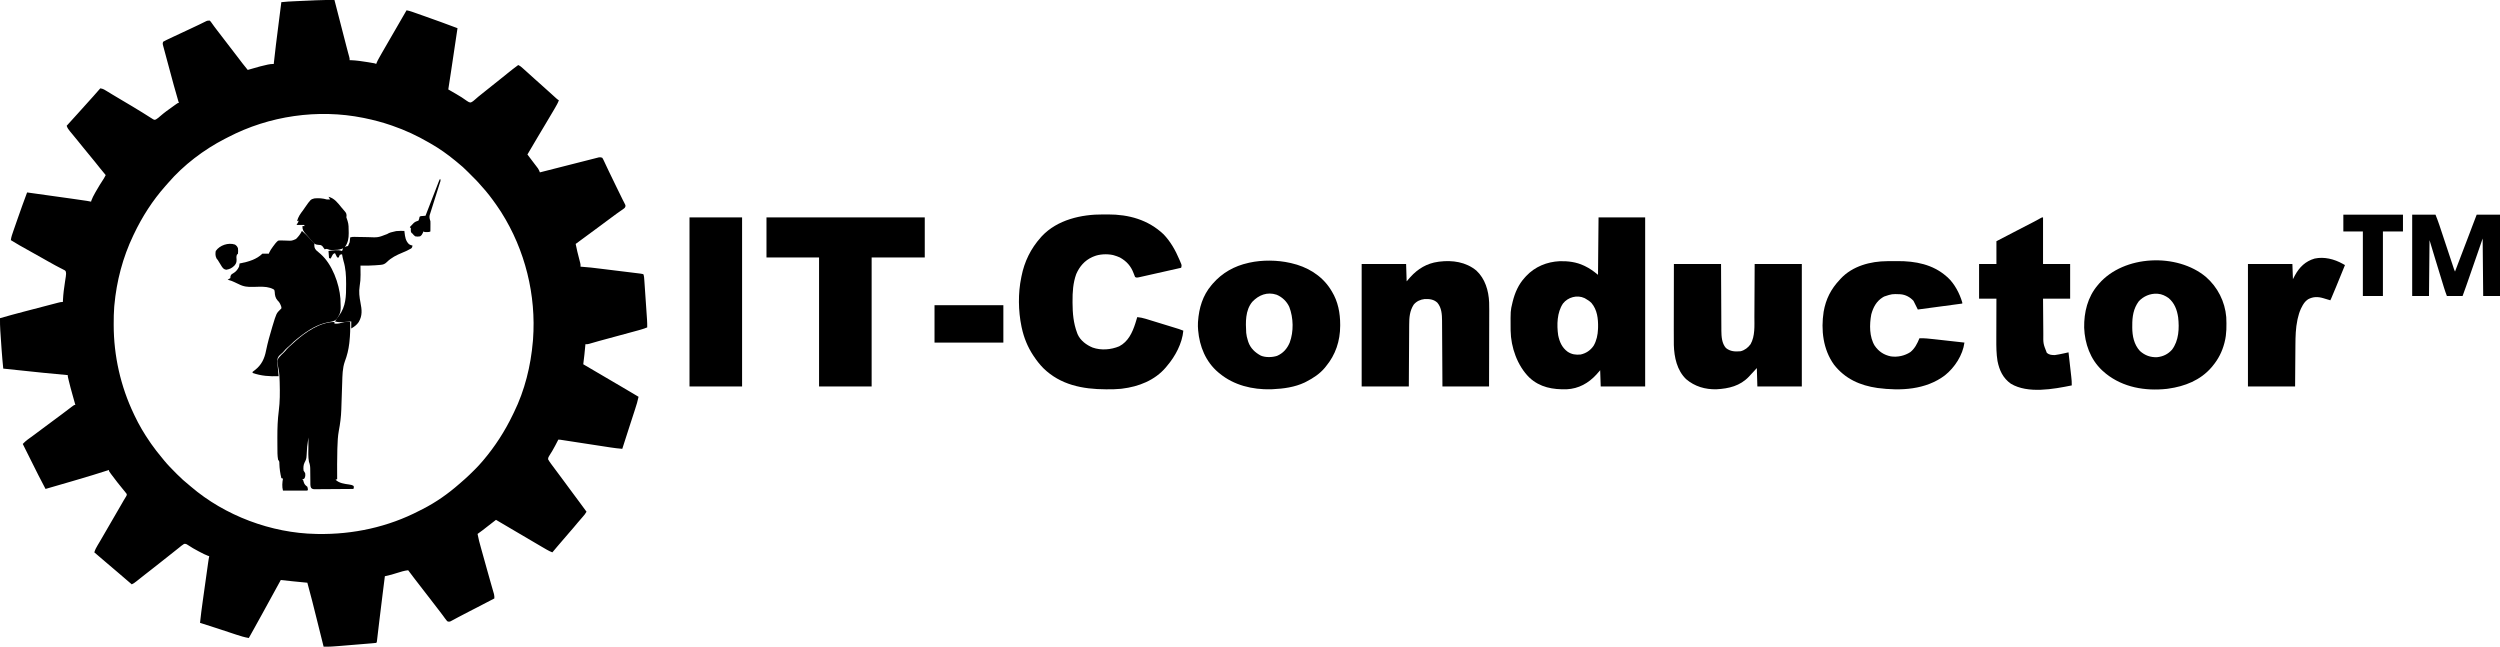 <?xml version="1.0" encoding="UTF-8"?>
<svg version="1.1" xmlns="http://www.w3.org/2000/svg" width="4612" height="1193">
<path d="M0 0 C0.292 1.132 0.584 2.264 0.884 3.43 C3.649 14.153 6.414 24.877 9.18 35.6 C10.602 41.111 12.023 46.623 13.444 52.135 C14.818 57.464 16.193 62.794 17.568 68.124 C18.09 70.146 18.611 72.168 19.132 74.191 C19.869 77.047 20.606 79.904 21.343 82.76 C21.572 83.649 21.801 84.538 22.037 85.454 C23.083 89.503 24.142 93.547 25.239 97.582 C25.429 98.28 25.618 98.977 25.813 99.696 C26.313 101.529 26.818 103.361 27.323 105.192 C28 108 28 108 28 111 C28.795 111.014 29.591 111.028 30.41 111.043 C40.519 111.443 50.402 112.879 60.375 114.5 C61.08 114.614 61.784 114.727 62.51 114.844 C74.61 116.805 74.61 116.805 77 118 C77.273 117.28 77.546 116.561 77.827 115.82 C78.981 113.047 80.297 110.505 81.766 107.887 C82.319 106.899 82.871 105.911 83.441 104.893 C84.038 103.835 84.635 102.777 85.25 101.688 C85.873 100.579 86.497 99.47 87.139 98.328 C92.474 88.87 97.931 79.485 103.422 70.117 C107.207 63.658 110.95 57.175 114.688 50.688 C115.932 48.527 117.177 46.367 118.422 44.207 C119.019 43.17 119.617 42.133 120.232 41.065 C124.478 33.704 128.739 26.352 133 19 C136.45 19.625 139.663 20.489 142.969 21.651 C143.938 21.99 144.907 22.329 145.905 22.678 C146.95 23.047 147.994 23.416 149.07 23.797 C150.169 24.183 151.267 24.568 152.398 24.965 C155.975 26.223 159.55 27.486 163.125 28.75 C164.335 29.176 165.544 29.603 166.791 30.042 C186.942 37.147 207.017 44.435 227 52 C223.19 78.544 219.182 105.056 215.125 131.562 C214.999 132.388 214.872 133.214 214.742 134.065 C213.164 144.377 211.583 154.689 210 165 C210.682 165.393 211.363 165.786 212.065 166.191 C215.198 168 218.327 169.814 221.457 171.629 C222.529 172.247 223.601 172.865 224.705 173.502 C231.505 177.45 238.122 181.541 244.434 186.236 C246.864 187.964 248.504 188.988 251.523 189.059 C254.843 187.639 257.29 185.518 259.938 183.125 C261.094 182.112 262.253 181.102 263.414 180.094 C264.304 179.318 264.304 179.318 265.212 178.527 C268.01 176.137 270.905 173.88 273.812 171.625 C278.927 167.645 283.98 163.599 289 159.5 C294.522 154.994 300.088 150.553 305.707 146.168 C310.229 142.63 314.681 139.011 319.125 135.375 C325.62 130.065 332.233 124.96 339 120 C342.508 121.521 344.953 123.6 347.75 126.188 C350.764 128.951 353.78 131.701 356.875 134.375 C360.841 137.827 364.705 141.388 368.573 144.948 C372.01 148.107 375.49 151.206 379.016 154.266 C383.054 157.795 387.019 161.406 391 165 C393.49 167.242 395.981 169.483 398.473 171.723 C400.234 173.31 401.992 174.901 403.746 176.496 C405.078 177.705 405.078 177.705 406.438 178.938 C407.241 179.668 408.044 180.399 408.871 181.152 C411.063 183.133 411.063 183.133 414 185 C412.213 190.082 409.493 194.602 406.812 199.25 C406.283 200.173 405.753 201.095 405.207 202.046 C399.964 211.136 394.557 220.126 389.141 229.113 C384.457 236.89 379.82 244.693 375.188 252.5 C374.781 253.185 374.374 253.87 373.956 254.576 C367.946 264.703 361.953 274.839 356 285 C359.245 289.343 362.508 293.671 365.797 297.98 C367.115 299.716 368.432 301.452 369.75 303.188 C370.757 304.501 370.757 304.501 371.785 305.842 C372.428 306.692 373.072 307.542 373.734 308.418 C374.314 309.179 374.894 309.94 375.491 310.723 C377.051 313.077 377.99 315.372 379 318 C379.853 317.782 379.853 317.782 380.722 317.56 C394.549 314.028 408.378 310.506 422.211 306.996 C428.9 305.298 435.588 303.597 442.274 301.887 C448.723 300.238 455.175 298.599 461.628 296.966 C464.093 296.341 466.557 295.712 469.02 295.08 C472.464 294.197 475.91 293.325 479.356 292.457 C480.38 292.191 481.404 291.926 482.458 291.652 C483.867 291.301 483.867 291.301 485.305 290.943 C486.12 290.735 486.935 290.528 487.774 290.314 C490.216 289.97 491.71 290.1 494 291 C495.558 293.397 495.558 293.397 497.082 296.664 C497.369 297.268 497.656 297.871 497.952 298.493 C498.583 299.825 499.208 301.159 499.827 302.496 C501.18 305.419 502.565 308.328 503.946 311.237 C504.706 312.839 505.464 314.441 506.221 316.044 C510.948 326.048 515.83 335.977 520.704 345.911 C522.231 349.025 523.756 352.139 525.281 355.254 C526.234 357.202 527.187 359.15 528.141 361.098 C528.572 361.98 529.004 362.862 529.449 363.771 C529.858 364.606 530.267 365.441 530.688 366.301 C531.074 367.094 531.459 367.886 531.856 368.703 C532.618 370.233 533.408 371.75 534.225 373.251 C537.067 378.527 537.067 378.527 536.697 381.136 C535.785 383.575 534.658 384.339 532.527 385.812 C531.438 386.58 531.438 386.58 530.326 387.363 C529.144 388.173 529.144 388.173 527.938 389 C526.278 390.167 524.619 391.335 522.961 392.504 C522.124 393.091 521.287 393.677 520.425 394.282 C516.919 396.766 513.488 399.344 510.062 401.938 C501.897 408.095 493.663 414.16 485.423 420.218 C481.447 423.142 477.474 426.071 473.5 429 C471.941 430.148 470.383 431.297 468.824 432.445 C467.653 433.308 467.653 433.308 466.458 434.188 C459.306 439.459 452.153 444.729 445 450 C446.753 459.508 449.191 468.827 451.609 478.184 C451.916 479.389 452.223 480.594 452.539 481.836 C452.82 482.924 453.1 484.013 453.389 485.134 C454 488 454 488 454 492 C455.122 492.062 455.122 492.062 456.266 492.124 C467.789 492.846 479.209 494.272 490.664 495.688 C492.832 495.953 494.999 496.218 497.167 496.483 C501.68 497.036 506.194 497.591 510.707 498.147 C516.492 498.861 522.278 499.569 528.064 500.276 C532.527 500.821 536.989 501.369 541.452 501.918 C543.586 502.18 545.721 502.442 547.856 502.702 C550.828 503.066 553.8 503.433 556.772 503.801 C557.652 503.908 558.532 504.015 559.439 504.125 C560.248 504.226 561.058 504.327 561.893 504.431 C562.594 504.517 563.294 504.603 564.016 504.692 C568.157 505.335 568.157 505.335 570 506 C571.238 509.713 571.407 513.324 571.664 517.2 C571.752 518.454 571.752 518.454 571.842 519.734 C572.035 522.503 572.223 525.273 572.41 528.043 C572.543 529.97 572.676 531.897 572.809 533.824 C573.088 537.868 573.365 541.913 573.639 545.957 C573.99 551.128 574.346 556.298 574.705 561.468 C574.981 565.451 575.254 569.435 575.526 573.418 C575.656 575.323 575.787 577.229 575.919 579.134 C576.104 581.807 576.285 584.48 576.465 587.153 C576.52 587.933 576.574 588.713 576.63 589.517 C576.952 594.356 577.047 599.15 577 604 C571.47 606.154 565.964 607.942 560.236 609.48 C558.98 609.822 558.98 609.822 557.699 610.171 C554.954 610.919 552.208 611.66 549.461 612.402 C547.533 612.926 545.605 613.45 543.677 613.975 C538.61 615.353 533.542 616.726 528.473 618.098 C520.384 620.289 512.296 622.488 504.209 624.685 C501.405 625.446 498.602 626.205 495.798 626.965 C494.045 627.44 492.293 627.915 490.541 628.39 C489.297 628.727 489.297 628.727 488.027 629.071 C481.905 630.735 475.815 632.494 469.738 634.32 C467 635 467 635 463 635 C462.95 635.552 462.9 636.105 462.848 636.674 C461.77 648.48 460.563 660.247 459 672 C459.575 672.335 460.15 672.67 460.743 673.015 C484.298 686.741 507.828 700.509 531.288 714.396 C534.215 716.127 537.142 717.857 540.07 719.586 C541.073 720.178 542.075 720.77 543.108 721.38 C545.025 722.512 546.942 723.644 548.859 724.776 C552.914 727.172 556.967 729.568 561 732 C559.453 739.718 557.153 747.085 554.711 754.562 C554.284 755.88 553.858 757.197 553.432 758.514 C552.311 761.978 551.185 765.44 550.058 768.902 C548.941 772.335 547.828 775.769 546.715 779.203 C545.406 783.241 544.097 787.278 542.787 791.315 C538.821 803.531 534.902 815.763 531 828 C523.663 827.409 516.417 826.548 509.144 825.418 C508.122 825.262 507.099 825.105 506.046 824.944 C502.706 824.433 499.367 823.918 496.027 823.402 C493.694 823.045 491.36 822.687 489.027 822.33 C482.913 821.395 476.8 820.455 470.687 819.514 C460.872 818.004 451.057 816.499 441.241 814.996 C437.811 814.47 434.382 813.942 430.953 813.414 C428.866 813.093 426.779 812.773 424.691 812.453 C423.734 812.305 422.776 812.157 421.79 812.004 C420.92 811.871 420.049 811.738 419.153 811.601 C418.395 811.484 417.636 811.367 416.855 811.247 C414.982 810.956 414.982 810.956 413 811 C412.744 811.497 412.488 811.994 412.225 812.506 C411.009 814.861 409.787 817.212 408.562 819.562 C408.117 820.419 407.671 821.276 407.212 822.158 C403.943 828.374 400.458 834.404 396.606 840.278 C394.59 843.416 394.59 843.416 393.992 847.02 C395.492 849.966 397.356 852.597 399.312 855.25 C399.757 855.862 400.201 856.474 400.659 857.105 C404.474 862.338 408.362 867.518 412.26 872.691 C416.164 877.874 420.029 883.086 423.875 888.312 C424.458 889.105 425.042 889.898 425.643 890.715 C428.027 893.955 430.409 897.196 432.791 900.437 C439.439 909.479 446.109 918.502 452.857 927.469 C456.965 932.936 461.003 938.451 465 944 C462.96 947.632 460.714 950.583 457.875 953.625 C454.721 957.068 451.684 960.556 448.75 964.188 C443.535 970.627 438.087 976.855 432.646 983.104 C428.577 987.791 424.55 992.514 420.515 997.231 C418.931 999.081 417.344 1000.929 415.758 1002.777 C415.223 1003.401 414.688 1004.024 414.137 1004.666 C413.123 1005.847 412.11 1007.027 411.095 1008.207 C408.031 1011.779 405.005 1015.379 402 1019 C398.318 1017.619 394.998 1015.952 391.598 1013.98 C390.554 1013.377 389.511 1012.774 388.436 1012.153 C387.323 1011.504 386.21 1010.856 385.062 1010.188 C383.888 1009.506 382.713 1008.825 381.538 1008.144 C372.605 1002.96 363.709 997.713 354.824 992.445 C348.063 988.44 341.281 984.471 334.5 980.5 C322.315 973.364 310.149 966.196 298 959 C292.803 962.85 287.711 966.802 282.688 970.875 C276.594 975.787 270.393 980.481 264 985 C265.526 993.684 267.876 1002.122 270.254 1010.602 C270.678 1012.125 271.102 1013.648 271.526 1015.171 C272.642 1019.181 273.763 1023.19 274.884 1027.198 C275.772 1030.375 276.657 1033.553 277.542 1036.73 C278.415 1039.865 279.289 1043 280.163 1046.135 C280.598 1047.694 281.033 1049.254 281.468 1050.813 C283.624 1058.549 285.788 1066.282 288.002 1074.001 C288.853 1076.971 289.701 1079.942 290.548 1082.913 C291.137 1084.971 291.734 1087.028 292.331 1089.084 C292.683 1090.319 293.035 1091.554 293.398 1092.826 C293.864 1094.441 293.864 1094.441 294.339 1096.088 C294.964 1098.842 295.133 1101.19 295 1104 C284.539 1109.486 274.064 1114.946 263.559 1120.348 C262.831 1120.722 262.103 1121.096 261.354 1121.481 C257.607 1123.407 253.858 1125.331 250.108 1127.251 C243.159 1130.812 236.225 1134.394 229.34 1138.078 C228.186 1138.692 227.032 1139.305 225.843 1139.938 C223.711 1141.075 221.583 1142.222 219.461 1143.381 C218.527 1143.878 217.592 1144.375 216.629 1144.887 C215.825 1145.322 215.022 1145.757 214.194 1146.206 C211.614 1147.14 210.508 1147.057 208 1146 C205.992 1143.734 205.992 1143.734 203.875 1140.75 C203.08 1139.649 202.285 1138.549 201.488 1137.449 C201.079 1136.879 200.67 1136.308 200.249 1135.72 C198.243 1132.957 196.153 1130.261 194.062 1127.562 C193.22 1126.47 192.377 1125.378 191.535 1124.285 C191.116 1123.743 190.698 1123.2 190.266 1122.641 C188.174 1119.93 186.087 1117.215 184 1114.5 C183.161 1113.41 182.323 1112.32 181.484 1111.23 C179.868 1109.13 178.254 1107.028 176.641 1104.926 C171.846 1098.682 167.026 1092.46 162.188 1086.25 C157.432 1080.145 152.701 1074.022 148 1067.875 C147.485 1067.201 146.969 1066.527 146.438 1065.833 C142.933 1061.241 139.459 1056.626 136 1052 C128.948 1052.672 122.375 1054.869 115.625 1056.938 C113.264 1057.658 110.902 1058.375 108.539 1059.09 C106.98 1059.567 106.98 1059.567 105.389 1060.054 C101.291 1061.198 97.161 1062.114 93 1063 C91.901 1071.735 90.804 1080.471 89.709 1089.206 C89.439 1091.366 89.168 1093.525 88.897 1095.685 C86.872 1111.828 84.87 1127.973 82.945 1144.129 C82.783 1145.488 82.621 1146.846 82.459 1148.205 C81.69 1154.646 80.927 1161.088 80.172 1167.531 C79.897 1169.842 79.622 1172.154 79.348 1174.465 C79.225 1175.525 79.103 1176.586 78.976 1177.678 C78.862 1178.635 78.747 1179.592 78.629 1180.578 C78.531 1181.413 78.433 1182.248 78.332 1183.109 C78 1185 78 1185 77 1186 C74.422 1186.305 71.861 1186.549 69.274 1186.756 C68.464 1186.825 67.654 1186.893 66.82 1186.963 C64.124 1187.19 61.427 1187.41 58.73 1187.629 C56.855 1187.784 54.979 1187.94 53.104 1188.095 C49.159 1188.422 45.213 1188.745 41.268 1189.066 C36.239 1189.476 31.21 1189.893 26.182 1190.314 C22.3 1190.637 18.417 1190.956 14.535 1191.274 C12.683 1191.426 10.831 1191.579 8.98 1191.734 C-0.696 1192.542 -10.279 1193.265 -20 1193 C-20.273 1191.905 -20.545 1190.81 -20.826 1189.682 C-23.426 1179.241 -26.029 1168.801 -28.634 1158.361 C-29.972 1152.997 -31.31 1147.633 -32.645 1142.268 C-41.02 1108.555 -41.02 1108.555 -50 1075 C-50.845 1074.92 -51.69 1074.839 -52.56 1074.756 C-68.053 1073.279 -83.539 1071.784 -99 1070 C-106.675 1083.869 -114.344 1097.74 -121.875 1111.688 C-125.862 1119.07 -129.88 1126.433 -133.969 1133.76 C-136.671 1138.603 -139.358 1143.455 -142.035 1148.312 C-142.391 1148.959 -142.748 1149.605 -143.115 1150.271 C-144.555 1152.883 -145.994 1155.496 -147.433 1158.109 C-154.472 1170.895 -154.472 1170.895 -158 1177 C-165.887 1175.667 -173.313 1173.425 -180.891 1170.895 C-182.758 1170.279 -184.626 1169.664 -186.494 1169.049 C-189.094 1168.19 -191.692 1167.327 -194.291 1166.463 C-200.03 1164.557 -205.773 1162.665 -211.516 1160.77 C-212.745 1160.363 -213.975 1159.956 -215.242 1159.537 C-226.135 1155.94 -237.059 1152.446 -248 1149 C-246.556 1135.137 -244.722 1121.344 -242.777 1107.543 C-242.469 1105.339 -242.16 1103.134 -241.851 1100.93 C-241.21 1096.35 -240.567 1091.771 -239.923 1087.192 C-239.097 1081.326 -238.275 1075.46 -237.455 1069.593 C-236.82 1065.059 -236.184 1060.525 -235.548 1055.992 C-235.244 1053.827 -234.94 1051.663 -234.637 1049.498 C-234.215 1046.486 -233.791 1043.474 -233.367 1040.462 C-233.181 1039.128 -233.181 1039.128 -232.991 1037.768 C-232.432 1033.819 -231.847 1029.901 -231 1026 C-231.764 1025.785 -232.529 1025.569 -233.316 1025.348 C-238.427 1023.478 -243.127 1020.969 -247.938 1018.438 C-248.956 1017.908 -249.974 1017.378 -251.023 1016.832 C-257.679 1013.333 -264.182 1009.662 -270.394 1005.416 C-272.938 1003.77 -274.397 1002.899 -277.445 1003.41 C-280.967 1005.602 -284.083 1008.141 -287.25 1010.812 C-292.909 1015.503 -298.636 1020.068 -304.5 1024.5 C-310.86 1029.318 -317.085 1034.276 -323.257 1039.332 C-328.362 1043.504 -333.553 1047.543 -338.793 1051.543 C-342.199 1054.144 -345.57 1056.787 -348.938 1059.438 C-349.512 1059.889 -350.086 1060.34 -350.678 1060.805 C-353.745 1063.217 -356.804 1065.639 -359.855 1068.07 C-360.487 1068.571 -361.118 1069.072 -361.768 1069.588 C-362.975 1070.547 -364.18 1071.508 -365.383 1072.472 C-368.137 1074.655 -370.763 1076.603 -374 1078 C-374.932 1077.189 -375.864 1076.378 -376.824 1075.543 C-383.565 1069.685 -390.325 1063.853 -397.153 1058.096 C-401.119 1054.751 -405.064 1051.381 -409 1048 C-414.007 1043.7 -419.034 1039.426 -424.077 1035.169 C-430.414 1029.814 -436.707 1024.406 -443 1019 C-441.59 1014.137 -439.43 1010.045 -436.812 1005.75 C-435.906 1004.236 -435.001 1002.722 -434.098 1001.207 C-433.603 1000.379 -433.108 999.551 -432.598 998.698 C-429.601 993.639 -426.681 988.535 -423.75 983.438 C-418.859 974.943 -413.946 966.462 -409 958 C-403.932 949.328 -398.893 940.639 -393.875 931.938 C-392.933 930.305 -392.933 930.305 -391.973 928.639 C-390.817 926.633 -389.665 924.624 -388.519 922.613 C-387.583 921.004 -386.621 919.41 -385.614 917.844 C-384.305 915.862 -384.305 915.862 -383 913 C-383.367 910.764 -383.367 910.764 -385 909 C-385.587 908.239 -386.173 907.479 -386.777 906.695 C-387.49 905.847 -388.203 904.999 -388.938 904.125 C-396.613 894.865 -404.023 885.412 -411.188 875.75 C-411.669 875.106 -412.151 874.462 -412.648 873.798 C-416 869.236 -416 869.236 -416 867 C-416.57 867.187 -417.14 867.373 -417.728 867.566 C-436.521 873.699 -455.443 879.353 -474.405 884.934 C-477.538 885.857 -480.669 886.783 -483.801 887.708 C-500.179 892.548 -516.565 897.357 -533 902 C-541.842 885.511 -550.175 868.771 -558.521 852.027 C-560.383 848.292 -562.248 844.557 -564.113 840.822 C-567.744 833.549 -571.373 826.275 -575 819 C-572.132 816.103 -569.363 813.367 -566.059 810.977 C-564.952 810.169 -564.952 810.169 -563.822 809.346 C-563.035 808.778 -562.248 808.21 -561.438 807.625 C-559.727 806.378 -558.018 805.131 -556.309 803.883 C-555.431 803.242 -554.553 802.602 -553.648 801.942 C-549.405 798.83 -545.203 795.665 -541 792.5 C-534.443 787.568 -527.861 782.672 -521.25 777.812 C-515.418 773.526 -509.601 769.221 -503.812 764.875 C-503.174 764.396 -502.535 763.917 -501.877 763.424 C-498.415 760.825 -494.963 758.211 -491.52 755.586 C-490.784 755.028 -490.049 754.47 -489.292 753.895 C-487.875 752.819 -486.461 751.74 -485.05 750.656 C-480.225 747 -480.225 747 -478 747 C-478.282 745.998 -478.564 744.997 -478.854 743.965 C-479.924 740.162 -480.989 736.358 -482.053 732.553 C-482.509 730.923 -482.967 729.293 -483.426 727.663 C-485.878 718.955 -488.248 710.239 -490.328 701.434 C-490.499 700.713 -490.669 699.993 -490.845 699.251 C-492 694.262 -492 694.262 -492 692 C-492.575 691.952 -493.15 691.904 -493.742 691.854 C-508.596 690.605 -523.423 689.177 -538.246 687.617 C-540.366 687.396 -542.485 687.174 -544.605 686.953 C-550.097 686.38 -555.589 685.804 -561.081 685.227 C-566.72 684.636 -572.359 684.046 -577.998 683.457 C-588.999 682.307 -600 681.154 -611 680 C-612.161 668.174 -613.269 656.356 -614.07 644.5 C-614.156 643.251 -614.242 642.002 -614.331 640.715 C-614.509 638.118 -614.685 635.52 -614.86 632.922 C-615.127 628.978 -615.401 625.034 -615.676 621.09 C-615.849 618.539 -616.023 615.988 -616.195 613.438 C-616.277 612.28 -616.358 611.122 -616.441 609.93 C-616.948 602.276 -617.092 594.67 -617 587 C-602.694 582.851 -588.344 578.921 -573.93 575.164 C-571.904 574.635 -569.879 574.105 -567.853 573.576 C-563.661 572.48 -559.467 571.386 -555.274 570.293 C-549.896 568.892 -544.52 567.485 -539.144 566.077 C-534.986 564.988 -530.827 563.903 -526.668 562.819 C-524.683 562.301 -522.698 561.782 -520.713 561.261 C-517.961 560.54 -515.207 559.823 -512.453 559.108 C-511.228 558.785 -511.228 558.785 -509.978 558.456 C-506.908 557.663 -504.185 557 -501 557 C-500.958 555.985 -500.917 554.969 -500.874 553.923 C-500.329 542.271 -498.812 530.911 -497.006 519.397 C-496.651 517.115 -496.305 514.831 -495.961 512.547 C-495.85 511.86 -495.738 511.174 -495.623 510.467 C-495.065 506.746 -494.673 503.567 -496 500 C-497.764 498.433 -497.764 498.433 -500.102 497.344 C-500.972 496.886 -501.843 496.428 -502.74 495.956 C-503.692 495.475 -504.644 494.995 -505.625 494.5 C-507.653 493.437 -509.681 492.372 -511.707 491.305 C-513.276 490.486 -513.276 490.486 -514.877 489.651 C-519.747 487.076 -524.528 484.354 -529.312 481.625 C-531.235 480.533 -533.159 479.442 -535.082 478.352 C-536.05 477.803 -537.017 477.254 -538.014 476.688 C-543.166 473.775 -548.334 470.888 -553.5 468 C-561.86 463.322 -570.216 458.64 -578.562 453.938 C-579.496 453.413 -580.429 452.889 -581.391 452.35 C-586.684 449.363 -591.871 446.262 -597 443 C-596.305 437.079 -594.309 431.69 -592.352 426.094 C-591.983 425.028 -591.614 423.962 -591.234 422.863 C-590.036 419.407 -588.831 415.953 -587.625 412.5 C-586.804 410.138 -585.983 407.777 -585.163 405.415 C-579.288 388.543 -573.28 371.726 -567 355 C-539.383 358.733 -511.782 362.57 -484.203 366.573 C-482.125 366.875 -480.048 367.176 -477.97 367.477 C-474.066 368.042 -470.162 368.611 -466.258 369.18 C-465.089 369.349 -463.921 369.519 -462.716 369.693 C-461.638 369.851 -460.56 370.009 -459.45 370.171 C-458.513 370.308 -457.577 370.444 -456.612 370.585 C-454.058 370.991 -451.532 371.475 -449 372 C-448.771 371.199 -448.541 370.399 -448.305 369.574 C-446.656 365.058 -444.457 361.008 -442.125 356.812 C-441.647 355.946 -441.169 355.08 -440.676 354.188 C-435.842 345.536 -430.565 337.181 -425.154 328.881 C-423.981 326.969 -422.973 325.02 -422 323 C-422.55 322.338 -422.55 322.338 -423.111 321.662 C-429.387 314.09 -435.651 306.515 -441.688 298.75 C-445.7 293.592 -449.849 288.575 -454.091 283.606 C-457.405 279.72 -460.62 275.77 -463.793 271.77 C-466.569 268.286 -469.377 264.831 -472.188 261.375 C-473.009 260.363 -473.009 260.363 -473.846 259.33 C-476.765 255.734 -479.698 252.153 -482.656 248.59 C-483.248 247.873 -483.839 247.157 -484.448 246.418 C-485.581 245.047 -486.719 243.679 -487.862 242.316 C-490.581 239.013 -492.705 236.154 -494 232 C-493.31 231.25 -492.621 230.5 -491.91 229.727 C-485.902 223.185 -479.931 216.612 -474 210 C-472.5 208.333 -471 206.666 -469.5 205 C-468.757 204.175 -468.015 203.35 -467.25 202.5 C-462 196.667 -456.75 190.833 -451.5 185 C-450.761 184.179 -450.023 183.358 -449.262 182.512 C-447.724 180.804 -446.185 179.099 -444.645 177.395 C-440.361 172.652 -436.133 167.875 -432 163 C-426.788 163.514 -423.029 166.173 -418.688 168.875 C-416.907 169.963 -415.126 171.051 -413.344 172.137 C-412.35 172.744 -411.356 173.352 -410.332 173.978 C-403.815 177.933 -397.247 181.803 -390.688 185.688 C-385.456 188.788 -380.226 191.891 -375 195 C-374.37 195.374 -373.741 195.748 -373.092 196.134 C-366.829 199.859 -360.585 203.609 -354.426 207.504 C-352.016 209.029 -349.598 210.541 -347.18 212.052 C-345.955 212.823 -344.734 213.6 -343.516 214.382 C-341.716 215.536 -339.903 216.666 -338.086 217.793 C-337.035 218.458 -335.983 219.124 -334.9 219.809 C-332.077 221.301 -332.077 221.301 -329.288 220.334 C-326.325 218.606 -323.85 216.471 -321.312 214.188 C-313.94 207.745 -306.045 202.09 -298.048 196.454 C-296.682 195.484 -295.324 194.501 -293.976 193.507 C-289.207 190 -289.207 190 -287 190 C-287.366 188.782 -287.732 187.563 -288.109 186.308 C-293.898 166.84 -299.151 147.227 -304.41 127.611 C-305.748 122.619 -307.097 117.63 -308.448 112.642 C-309.494 108.775 -310.531 104.907 -311.567 101.038 C-312.062 99.195 -312.56 97.352 -313.06 95.51 C-313.752 92.96 -314.434 90.408 -315.113 87.854 C-315.321 87.099 -315.529 86.343 -315.743 85.564 C-317.114 80.342 -317.114 80.342 -316 77 C-313.485 75.489 -313.485 75.489 -310.105 73.883 C-309.19 73.443 -309.19 73.443 -308.256 72.994 C-306.238 72.028 -304.213 71.076 -302.188 70.125 C-300.777 69.454 -299.367 68.781 -297.957 68.108 C-287.691 63.22 -277.383 58.42 -267.055 53.664 C-261.438 51.076 -255.842 48.454 -250.281 45.746 C-248.691 44.973 -248.691 44.973 -247.068 44.185 C-245.077 43.213 -243.088 42.235 -241.104 41.249 C-240.224 40.82 -239.344 40.391 -238.438 39.949 C-237.291 39.382 -237.291 39.382 -236.121 38.803 C-234 38 -234 38 -230 38 C-227.992 40.168 -227.992 40.168 -225.875 43.188 C-225.08 44.298 -224.285 45.407 -223.488 46.516 C-222.875 47.381 -222.875 47.381 -222.249 48.264 C-220.253 51.039 -218.158 53.737 -216.062 56.438 C-215.216 57.535 -214.37 58.633 -213.523 59.73 C-213.104 60.274 -212.685 60.817 -212.253 61.376 C-205.752 69.801 -199.279 78.247 -192.817 86.702 C-188.76 92.009 -184.69 97.306 -180.613 102.598 C-178.624 105.183 -176.645 107.776 -174.668 110.371 C-174.091 111.128 -173.514 111.884 -172.92 112.664 C-171.796 114.138 -170.674 115.614 -169.553 117.09 C-166.461 121.145 -163.295 125.108 -160 129 C-159.337 128.809 -158.674 128.618 -157.991 128.421 C-135.591 121.99 -135.591 121.99 -124.75 119.562 C-124.032 119.399 -123.313 119.236 -122.573 119.067 C-118.973 118.288 -115.673 117.937 -112 118 C-111.908 117.128 -111.908 117.128 -111.815 116.239 C-109.427 93.725 -106.555 71.274 -103.695 48.816 C-103.05 43.747 -102.407 38.677 -101.764 33.607 C-100.511 23.738 -99.257 13.869 -98 4 C-89.635 3.028 -81.261 2.615 -72.852 2.246 C-71.389 2.18 -69.927 2.115 -68.464 2.049 C-65.407 1.911 -62.349 1.776 -59.292 1.643 C-55.435 1.474 -51.579 1.299 -47.723 1.122 C-44.701 0.984 -41.679 0.85 -38.657 0.718 C-37.238 0.655 -35.82 0.591 -34.402 0.525 C-22.93 -0.003 -11.483 -0.066 0 0 Z M-196.079 253.002 C-198.076 254.039 -200.082 255.057 -202.09 256.074 C-240.688 275.835 -278.555 304.561 -306.883 337.547 C-308.507 339.429 -310.147 341.288 -311.805 343.141 C-335.419 369.7 -354.787 399.908 -370 432 C-370.575 433.199 -370.575 433.199 -371.163 434.422 C-390.431 474.745 -401.97 518.507 -406 563 C-406.141 564.548 -406.141 564.548 -406.286 566.127 C-407.123 576.394 -407.243 586.643 -407.25 596.938 C-407.251 597.857 -407.251 598.776 -407.252 599.723 C-407.186 656.49 -394.504 712.767 -370 764 C-369.585 764.88 -369.171 765.76 -368.744 766.667 C-360.582 783.912 -350.894 800.339 -340 816 C-339.256 817.08 -338.512 818.16 -337.746 819.273 C-331.753 827.882 -325.279 836.048 -318.569 844.106 C-317.169 845.796 -315.791 847.5 -314.418 849.211 C-307.455 857.746 -299.7 865.513 -291.938 873.312 C-291.383 873.873 -290.828 874.433 -290.256 875.01 C-283.161 882.157 -275.901 888.741 -268 895 C-266.972 895.863 -265.949 896.732 -264.934 897.609 C-202.321 951.305 -116.476 983.505 -34 985 C-33.019 985.02 -32.038 985.041 -31.027 985.062 C34.328 986.228 99.004 972.249 157.092 941.989 C159.048 940.975 161.015 939.985 162.984 938.996 C187.198 926.688 209.609 910.9 230 893 C231.098 892.051 231.098 892.051 232.219 891.082 C234.158 889.401 236.079 887.702 238 886 C238.684 885.408 239.369 884.817 240.074 884.207 C246.001 879.005 251.603 873.503 257.188 867.938 C258.328 866.804 258.328 866.804 259.492 865.647 C264.199 860.927 268.685 856.081 273 851 C273.543 850.363 274.087 849.727 274.646 849.071 C296.357 823.457 314.414 795.433 328.955 765.168 C329.67 763.684 330.393 762.203 331.123 760.726 C351.075 720.167 362.19 674.921 366 630 C366.166 628.132 366.166 628.132 366.336 626.227 C372.372 544.501 351.771 461.262 308 392 C307.613 391.387 307.225 390.774 306.826 390.142 C304.631 386.703 302.343 383.34 300 380 C299.443 379.198 299.443 379.198 298.874 378.38 C290.586 366.473 281.88 354.919 272.051 344.234 C270.136 342.148 268.282 340.023 266.438 337.875 C262.818 333.718 258.93 329.861 255 326 C252.333 323.346 249.682 320.678 247.055 317.984 C240.372 311.164 233.514 304.911 226 299 C224.893 298.093 223.787 297.184 222.684 296.273 C208.604 284.715 193.717 274.103 177.884 265.074 C176.601 264.343 175.322 263.606 174.046 262.863 C152.679 250.442 130.375 240.023 107 232 C105.993 231.651 104.985 231.302 103.947 230.942 C88.198 225.538 72.308 221.345 56 218 C54.575 217.706 54.575 217.706 53.121 217.407 C-30.516 200.591 -120.513 213.646 -196.079 253.002 Z " fill="#000000" transform="translate(617,0)"/>
<path d="M0 0 C2.915 0.016 5.829 0 8.744 -0.019 C47.394 -0.063 82.943 9.699 111.479 36.641 C124.387 50.103 133.37 66.143 140.604 83.204 C141.05 84.248 141.497 85.293 141.957 86.369 C142.36 87.352 142.763 88.335 143.178 89.348 C143.538 90.224 143.899 91.101 144.27 92.004 C144.984 94.642 144.665 95.825 143.916 98.391 C133.426 100.766 122.935 103.131 112.44 105.484 C107.567 106.576 102.695 107.672 97.825 108.776 C93.126 109.841 88.425 110.897 83.722 111.947 C81.927 112.349 80.133 112.755 78.34 113.163 C75.83 113.735 73.318 114.295 70.806 114.852 C69.691 115.11 69.691 115.11 68.554 115.373 C61.862 116.835 61.862 116.835 58.916 115.391 C57.841 113.099 57.019 110.967 56.229 108.579 C51.285 95.219 43.256 86.3 30.916 79.391 C27.31 77.775 23.719 76.458 19.916 75.391 C19.307 75.217 18.698 75.042 18.071 74.863 C7.365 72.519 -7.014 73.124 -17.084 77.391 C-18.552 77.994 -18.552 77.994 -20.049 78.61 C-34.219 85.043 -43.48 95.908 -49.65 109.958 C-55.576 126.356 -56.618 143.484 -56.459 160.766 C-56.455 161.661 -56.45 162.556 -56.446 163.478 C-56.338 182.578 -54.807 200.385 -48.084 218.391 C-47.641 219.584 -47.641 219.584 -47.189 220.801 C-42.07 232.56 -30.932 240.825 -19.365 245.579 C-3.758 251.137 14.491 249.576 29.631 243.258 C46.277 234.665 53.982 217.803 59.469 200.706 C60.647 196.942 61.791 193.17 62.916 189.391 C68.298 189.952 73.16 190.898 78.354 192.492 C79.397 192.81 79.397 192.81 80.462 193.133 C82.733 193.826 85.002 194.528 87.271 195.231 C88.862 195.718 90.453 196.206 92.044 196.692 C95.366 197.709 98.687 198.731 102.007 199.756 C106.255 201.068 110.505 202.372 114.757 203.673 C118.825 204.919 122.892 206.169 126.959 207.418 C127.731 207.655 128.503 207.892 129.298 208.136 C131.488 208.808 133.677 209.484 135.866 210.16 C137.11 210.544 138.354 210.927 139.635 211.322 C142.453 212.24 145.182 213.249 147.916 214.391 C145.895 237.691 132.979 261.87 117.916 279.391 C117.162 280.318 116.408 281.245 115.631 282.2 C95.311 306.116 65.388 317.714 34.916 321.391 C34.131 321.486 33.346 321.581 32.537 321.679 C24.052 322.577 15.563 322.592 7.041 322.579 C6.266 322.578 5.49 322.577 4.691 322.576 C-37.946 322.464 -78.87 314.353 -110.209 283.704 C-117.007 276.848 -122.747 269.422 -128.084 261.391 C-128.685 260.493 -128.685 260.493 -129.298 259.576 C-139.357 244.305 -146.219 227.24 -150.084 209.391 C-150.28 208.497 -150.476 207.603 -150.678 206.681 C-156.61 178.112 -157.084 144.987 -151.084 116.391 C-150.939 115.651 -150.795 114.911 -150.646 114.148 C-145.287 87.001 -133.536 62.998 -115.084 42.391 C-114.438 41.66 -113.792 40.929 -113.127 40.176 C-84.524 9.703 -40.214 -0.263 0 0 Z " fill="#000000" transform="translate(2035.084,395.609)"/>
<path d="M0 0 C28.38 0 56.76 0 86 0 C86 102.96 86 205.92 86 312 C58.94 312 31.88 312 4 312 C3.67 302.1 3.34 292.2 3 282 C-0.465 285.96 -0.465 285.96 -4 290 C-18.56 305.844 -36.69 316.051 -58.563 317.126 C-84.273 317.824 -108.125 313.756 -127.634 295.527 C-149.798 273.749 -161.761 239.625 -162.19 208.963 C-162.194 208.259 -162.199 207.554 -162.203 206.828 C-162.21 206.072 -162.217 205.316 -162.225 204.537 C-162.457 172.359 -162.457 172.359 -159 158 C-158.807 157.184 -158.613 156.367 -158.414 155.526 C-154.342 139.019 -147.622 123.619 -136 111 C-135.19 110.099 -134.381 109.198 -133.547 108.27 C-117.17 90.911 -95.302 81.945 -71.559 80.84 C-56.17 80.488 -41.027 82.366 -27 89 C-26.397 89.285 -25.794 89.57 -25.173 89.864 C-15.948 94.302 -9.159 99.325 -1 106 C-0.505 53.53 -0.505 53.53 0 0 Z M-65.609 158.941 C-76.689 175.342 -77.198 198.465 -74.469 217.5 C-71.993 229.773 -67.341 240.326 -57.062 247.875 C-49.348 252.907 -42.085 253.898 -33 253 C-22.884 250.726 -15.119 245.475 -9.188 237 C-3.694 227.733 -1.373 216.701 -1 206 C-0.96 204.934 -0.92 203.868 -0.879 202.77 C-0.579 186.875 -2.421 170.501 -13.051 157.934 C-16.358 154.653 -19.925 152.231 -24 150 C-24.59 149.66 -25.181 149.319 -25.789 148.969 C-39.496 142.447 -56.549 147.308 -65.609 158.941 Z " fill="#000000" transform="translate(2949,401)"/>
<path d="M0 0 C96.36 0 192.72 0 292 0 C292 24.42 292 48.84 292 74 C259.66 74 227.32 74 194 74 C194 152.54 194 231.08 194 312 C161.99 312 129.98 312 97 312 C97 233.46 97 154.92 97 74 C64.99 74 32.98 74 0 74 C0 49.58 0 25.16 0 0 Z " fill="#000000" transform="translate(1414,401)"/>
<path d="M0 0 C28.71 0 57.42 0 87 0 C87.037 9.439 87.075 18.877 87.113 28.602 C87.144 34.599 87.175 40.596 87.209 46.594 C87.263 56.103 87.315 65.611 87.346 75.12 C87.37 82.047 87.403 88.974 87.449 95.901 C87.472 99.564 87.491 103.226 87.498 106.889 C87.505 110.993 87.535 115.097 87.568 119.202 C87.566 120.395 87.565 121.588 87.563 122.818 C87.683 133.723 88.385 146.482 96 155 C104.144 161.585 112.897 161.844 123 161 C130.58 159.165 137.017 154.192 141.504 147.887 C149.973 132.844 148.475 113.961 148.506 97.338 C148.516 93.906 148.542 90.473 148.566 87.041 C148.609 80.567 148.638 74.094 148.661 67.62 C148.691 59.512 148.741 51.405 148.791 43.297 C148.88 28.865 148.938 14.432 149 0 C177.71 0 206.42 0 236 0 C236 74.58 236 149.16 236 226 C208.94 226 181.88 226 154 226 C153.67 214.78 153.34 203.56 153 192 C150.339 194.908 150.339 194.908 147.625 197.875 C145.952 199.682 144.274 201.485 142.594 203.286 C141.199 204.786 139.815 206.296 138.434 207.809 C122.196 224.955 101.344 229.915 78.582 231.129 C57.829 231.65 38.491 226.058 22.57 212.473 C5.625 196.171 0.57 172.08 -0.107 149.408 C-0.267 139.699 -0.237 129.99 -0.203 120.28 C-0.19 116.04 -0.189 111.8 -0.187 107.56 C-0.181 99.56 -0.164 91.56 -0.144 83.56 C-0.117 72.729 -0.107 61.898 -0.095 51.068 C-0.076 34.045 -0.036 17.023 0 0 Z " fill="#000000" transform="translate(3088,487)"/>
<path d="M0 0 C16.152 15.019 22.604 37.067 23.538 58.574 C23.814 68.664 23.73 78.761 23.679 88.854 C23.66 93.259 23.659 97.665 23.655 102.07 C23.646 110.382 23.621 118.693 23.591 127.005 C23.551 138.258 23.535 149.511 23.518 160.764 C23.489 178.45 23.43 196.135 23.375 213.82 C-5.005 213.82 -33.385 213.82 -62.625 213.82 C-62.674 204.503 -62.723 195.186 -62.773 185.586 C-62.809 179.671 -62.845 173.755 -62.883 167.84 C-62.943 158.458 -63.001 149.077 -63.047 139.695 C-63.08 132.861 -63.12 126.027 -63.168 119.193 C-63.193 115.578 -63.215 111.964 -63.228 108.35 C-63.244 104.302 -63.274 100.255 -63.306 96.208 C-63.308 95.026 -63.31 93.844 -63.313 92.627 C-63.43 80.913 -64.081 68.532 -72.004 59.195 C-78.794 52.979 -86.351 52.256 -95.152 52.473 C-103.128 53.271 -110.477 56.552 -115.625 62.82 C-123.042 74.365 -123.919 86.42 -123.944 99.841 C-123.954 101.081 -123.964 102.322 -123.974 103.6 C-124 106.961 -124.017 110.321 -124.03 113.682 C-124.045 117.209 -124.072 120.737 -124.098 124.264 C-124.144 130.925 -124.181 137.587 -124.214 144.248 C-124.26 153.263 -124.321 162.277 -124.381 171.291 C-124.474 185.467 -124.548 199.644 -124.625 213.82 C-153.335 213.82 -182.045 213.82 -211.625 213.82 C-211.625 139.24 -211.625 64.66 -211.625 -12.18 C-184.565 -12.18 -157.505 -12.18 -129.625 -12.18 C-129.295 -1.62 -128.965 8.94 -128.625 19.82 C-125.16 15.86 -125.16 15.86 -121.625 11.82 C-107.963 -3.28 -91.114 -13.455 -70.625 -16.18 C-69.521 -16.344 -69.521 -16.344 -68.395 -16.512 C-44.173 -19.555 -19.237 -15.974 0 0 Z " fill="#000000" transform="translate(2723.625,499.18)"/>
<path d="M0 0 C21.579 18.767 35.204 45.558 37.531 74.152 C38.165 89.635 38.41 105.075 34.531 120.152 C34.365 120.809 34.199 121.466 34.027 122.143 C29.945 137.823 22.924 151.688 12.531 164.152 C11.772 165.075 11.013 165.998 10.23 166.949 C-10.258 190.691 -39.008 201.94 -69.469 206.152 C-70.419 206.284 -71.369 206.415 -72.348 206.551 C-112.063 210.829 -152.674 203.839 -184.344 178.59 C-186.066 177.126 -187.775 175.648 -189.469 174.152 C-190.152 173.553 -190.835 172.954 -191.539 172.336 C-213.27 151.968 -223.488 122.982 -224.598 93.758 C-225.052 65.296 -218.277 37.199 -199.469 15.152 C-198.738 14.284 -198.007 13.415 -197.254 12.52 C-151.14 -40.483 -53.299 -44.582 0 0 Z M-123.809 44.93 C-133.745 58.233 -136 73.424 -135.844 89.652 C-135.855 90.855 -135.867 92.058 -135.879 93.297 C-135.829 108.93 -132.667 124.827 -121.719 136.652 C-112.517 144.93 -102.349 148.557 -90.094 148.09 C-78.989 146.94 -69.882 142.538 -62.469 134.152 C-49.855 117.419 -48.933 94.586 -51.219 74.527 C-53.298 60.594 -57.928 48.123 -68.969 38.91 C-74.714 34.87 -81.385 31.614 -88.469 31.152 C-89.12 31.102 -89.771 31.052 -90.441 31 C-103 30.446 -115.251 35.725 -123.809 44.93 Z " fill="#000000" transform="translate(4069.469,510.848)"/>
<path d="M0 0 C0.676 0.15 1.351 0.3 2.047 0.454 C31.095 7.072 57.282 22.359 73.875 47.574 C74.588 48.713 75.296 49.855 76 51 C76.352 51.567 76.704 52.133 77.066 52.717 C88.417 71.371 92.403 92.432 92.375 114.062 C92.375 114.736 92.375 115.41 92.374 116.105 C92.287 143.989 83.923 169.43 66 191 C65.364 191.801 64.729 192.601 64.074 193.426 C54.897 204.49 42.688 212.505 30 219 C28.973 219.532 27.945 220.065 26.887 220.613 C8.61 229.25 -11.994 232.104 -32 233 C-33.245 233.059 -34.49 233.119 -35.773 233.18 C-69.599 233.903 -103.584 225.798 -130 204 C-131.197 203.031 -131.197 203.031 -132.418 202.043 C-155.775 182.304 -167.157 154.036 -169.688 124.258 C-170.052 119.466 -170.321 114.802 -170 110 C-169.959 109.357 -169.918 108.714 -169.875 108.051 C-168.167 83.411 -161.258 60.057 -145 41 C-144.269 40.131 -143.538 39.262 -142.785 38.367 C-125.286 18.254 -102.898 5.73 -77 0 C-76.292 -0.164 -75.585 -0.327 -74.855 -0.496 C-51.476 -5.668 -23.307 -5.329 0 0 Z M-69.75 71.75 C-82.926 87.671 -82.071 109.531 -81 129 C-80.526 133.83 -79.51 138.385 -78 143 C-77.733 143.889 -77.466 144.779 -77.191 145.695 C-73.164 157.401 -64.668 165.35 -53.961 171.094 C-45.201 174.746 -33.036 174.372 -24.062 171.5 C-12.728 166.59 -5.493 158.182 -0.75 147 C6.83 126.651 6.175 101.319 -1.523 81.195 C-6.224 71.023 -14.529 63.056 -24.824 58.727 C-42.111 52.954 -57.705 59.109 -69.75 71.75 Z " fill="#000000" transform="translate(2380,485)"/>
<path d="M0 0 C1.508 -0.009 1.508 -0.009 3.046 -0.017 C5.168 -0.027 7.29 -0.033 9.412 -0.037 C12.59 -0.047 15.766 -0.078 18.943 -0.109 C51.816 -0.28 84.098 5.89 109.324 28.203 C110.005 28.784 110.685 29.366 111.387 29.965 C124.165 41.708 133.517 59.695 138.324 76.203 C138.324 76.863 138.324 77.523 138.324 78.203 C111.264 81.833 84.204 85.463 56.324 89.203 C53.684 83.923 51.044 78.643 48.324 73.203 C42.012 66.28 33.614 61.788 24.117 61.026 C8.713 60.395 8.713 60.395 -5.676 65.203 C-6.47 65.639 -7.264 66.075 -8.082 66.523 C-20 73.793 -25.971 85.001 -29.551 98.266 C-33.027 116.792 -33.297 139.738 -23.074 156.219 C-15.59 166.839 -6.156 173.061 6.617 175.672 C19.013 177.451 32.143 174.578 42.602 167.707 C50.753 161.183 55.462 151.706 59.324 142.203 C68.407 141.951 77.265 142.933 86.27 143.953 C87.892 144.133 89.514 144.312 91.137 144.491 C95.375 144.96 99.613 145.435 103.851 145.912 C108.188 146.398 112.526 146.879 116.863 147.359 C125.351 148.301 133.838 149.25 142.324 150.203 C139.288 173.319 124.34 196.248 106.277 210.629 C70.891 237.454 24.472 239.559 -18.105 233.955 C-50.273 229.355 -77.924 217.095 -98.379 190.84 C-118.552 162.742 -122.575 126.945 -117.422 93.273 C-113.329 69.863 -103.999 51.526 -87.676 34.203 C-87.136 33.599 -86.596 32.994 -86.039 32.371 C-64.226 8.909 -31.005 0.14 0 0 Z " fill="#000000" transform="translate(3481.676,481.797)"/>
<path d="M0 0 C0 28.38 0 56.76 0 86 C16.5 86 33 86 50 86 C50 107.12 50 128.24 50 150 C33.5 150 17 150 0 150 C0.091 164.055 0.091 164.055 0.209 178.109 C0.263 183.852 0.314 189.594 0.346 195.337 C0.373 199.973 0.413 204.609 0.463 209.245 C0.48 211.003 0.491 212.761 0.498 214.519 C0.287 233.104 0.287 233.104 7 250 C11.395 253.729 16.422 254.135 22 254 C27.39 253.248 32.688 252.181 38 251 C39.169 250.741 39.169 250.741 40.362 250.476 C41.151 250.301 41.939 250.125 42.752 249.945 C43.551 249.767 44.35 249.589 45.173 249.406 C45.776 249.272 46.379 249.138 47 249 C47.86 256.562 48.714 264.124 49.563 271.687 C49.853 274.258 50.144 276.83 50.437 279.401 C50.857 283.101 51.273 286.803 51.688 290.504 C51.819 291.649 51.95 292.794 52.085 293.974 C52.683 299.351 53.163 304.59 53 310 C19.084 316.862 -27.931 325.634 -59.375 306.871 C-73.947 296.485 -80.577 282.198 -84 265 C-86.176 251.635 -86.265 238.409 -86.195 224.902 C-86.192 222.729 -86.189 220.557 -86.187 218.384 C-86.179 212.724 -86.16 207.064 -86.137 201.404 C-86.117 195.604 -86.108 189.805 -86.098 184.006 C-86.076 172.671 -86.041 161.335 -86 150 C-96.56 150 -107.12 150 -118 150 C-118 128.88 -118 107.76 -118 86 C-107.44 86 -96.88 86 -86 86 C-86 72.14 -86 58.28 -86 44 C-73.961 37.62 -61.87 31.348 -49.75 25.125 C-39.406 19.813 -29.063 14.497 -18.75 9.125 C-17.396 8.421 -17.396 8.421 -16.015 7.704 C-12.302 5.766 -8.627 3.801 -5.016 1.68 C-2 0 -2 0 0 0 Z " fill="#000000" transform="translate(3769,401)"/>
<path d="M0 0 C0 0.99 0 1.98 0 3 C4.724 3.262 8.323 3.03 12.812 1.5 C16.613 0.23 19.821 -0.166 23.824 -0.094 C24.798 -0.08 25.772 -0.067 26.776 -0.053 C27.51 -0.035 28.244 -0.018 29 0 C29.331 12.119 29.02 24.004 27.688 36.062 C27.511 37.7 27.511 37.7 27.331 39.37 C25.961 50.957 23.344 61.949 19.162 72.83 C14.759 85.157 14.691 98.9 14.294 111.864 C14.216 114.394 14.129 116.924 14.04 119.454 C13.82 125.729 13.616 132.005 13.411 138.281 C13.237 143.614 13.057 148.946 12.868 154.277 C12.784 156.74 12.708 159.203 12.633 161.666 C12.191 174.887 10.565 187.73 8.057 200.723 C6.163 210.936 5.769 221.262 5.438 231.625 C5.395 232.926 5.353 234.226 5.309 235.567 C4.764 253.705 4.912 271.856 5 290 C4.01 290.33 3.02 290.66 2 291 C9.015 297.563 17.987 298.523 27.147 299.823 C30.105 300.28 32.537 300.699 35.07 302.344 C36 304 36 304 35.558 306.104 C35.282 307.042 35.282 307.042 35 308 C25.143 308.093 15.286 308.164 5.428 308.207 C0.851 308.228 -3.726 308.256 -8.303 308.302 C-12.719 308.345 -17.134 308.369 -21.55 308.38 C-23.236 308.387 -24.922 308.401 -26.608 308.423 C-28.967 308.452 -31.324 308.456 -33.683 308.454 C-34.383 308.468 -35.083 308.483 -35.804 308.498 C-38.936 308.471 -40.583 308.384 -42.932 306.224 C-44.039 303.919 -44.382 302.507 -44.401 299.969 C-44.421 298.797 -44.421 298.797 -44.441 297.602 C-44.441 296.767 -44.441 295.931 -44.441 295.07 C-44.455 294.202 -44.468 293.334 -44.481 292.44 C-44.522 289.668 -44.544 286.897 -44.562 284.125 C-44.586 281.36 -44.615 278.596 -44.654 275.831 C-44.678 274.113 -44.693 272.394 -44.698 270.676 C-44.758 266.031 -45.335 262.393 -47 258 C-48.765 248.846 -48.112 239.155 -48.062 229.875 C-48.057 228.234 -48.053 226.594 -48.049 224.953 C-48.038 220.969 -48.021 216.984 -48 213 C-50.549 229.931 -50.549 229.931 -51.445 247.011 C-51.565 251.811 -52.721 255.06 -55.047 259.145 C-57.428 263.779 -57.552 268.897 -57 274 C-56.036 275.688 -55.038 277.357 -54 279 C-53.603 282.77 -53.503 285.078 -55.312 288.438 C-57 290 -57 290 -60 290 C-59.34 290.33 -58.68 290.66 -58 291 C-57.324 292.926 -57.324 292.926 -56.688 295.312 C-55.338 299.701 -53.655 301.211 -50 304 C-49.125 307.188 -49.125 307.188 -49 310 C-50 311 -50 311 -51.829 311.12 C-53.024 311.117 -53.024 311.117 -54.244 311.114 C-55.145 311.113 -56.046 311.113 -56.974 311.113 C-57.953 311.108 -58.933 311.103 -59.941 311.098 C-60.939 311.096 -61.936 311.095 -62.964 311.093 C-66.163 311.088 -69.363 311.075 -72.562 311.062 C-74.726 311.057 -76.889 311.053 -79.053 311.049 C-84.369 311.038 -89.684 311.021 -95 311 C-96.916 303.827 -96.289 296.252 -95 289 C-95.99 288.67 -96.98 288.34 -98 288 C-100.058 279.106 -101.382 270.592 -101.621 261.461 C-101.621 257.275 -101.621 257.275 -104 254 C-105.415 246.425 -105.184 238.44 -105.238 230.758 C-105.248 229.608 -105.257 228.459 -105.267 227.275 C-105.292 223.558 -105.304 219.842 -105.312 216.125 C-105.316 214.851 -105.32 213.576 -105.324 212.263 C-105.348 196.013 -104.813 180.114 -102.715 164.002 C-100.508 146.982 -100.54 130.135 -101 113 C-101.028 111.902 -101.055 110.803 -101.083 109.672 C-101.298 102.085 -101.558 94.586 -103.062 87.125 C-106.082 71.415 -106.082 71.415 -102.926 66.238 C-100.102 62.629 -96.834 59.504 -93.474 56.398 C-91.575 54.597 -89.914 52.642 -88.25 50.625 C-85.444 47.386 -82.411 44.597 -79.141 41.832 C-76.844 39.866 -74.649 37.811 -72.438 35.75 C-53.614 18.849 -26.319 0 0 0 Z " fill="#000000" transform="translate(617,594)"/>
<path d="M0 0 C32.01 0 64.02 0 97 0 C97 102.96 97 205.92 97 312 C64.99 312 32.98 312 0 312 C0 209.04 0 106.08 0 0 Z " fill="#000000" transform="translate(1272,401)"/>
<path d="M0 0 C0.806 0.451 1.613 0.901 2.444 1.366 C3.056 1.71 3.669 2.053 4.3 2.408 C-0.975 15.723 -6.394 28.973 -11.939 42.178 C-13.162 45.092 -14.383 48.008 -15.604 50.923 C-16.384 52.785 -17.165 54.647 -17.946 56.509 C-18.309 57.377 -18.673 58.244 -19.047 59.138 C-19.382 59.934 -19.716 60.73 -20.061 61.551 C-20.354 62.25 -20.648 62.949 -20.95 63.669 C-21.495 64.933 -22.084 66.177 -22.7 67.408 C-23.294 67.226 -23.888 67.044 -24.5 66.857 C-27.23 66.029 -29.965 65.218 -32.7 64.408 C-33.634 64.122 -34.569 63.835 -35.532 63.541 C-45.664 60.565 -54.361 60.465 -63.903 65.591 C-69.599 69.428 -72.667 74.342 -75.7 80.408 C-76.142 81.292 -76.584 82.176 -77.04 83.087 C-79.714 88.957 -81.463 94.89 -82.887 101.158 C-83.119 102.174 -83.119 102.174 -83.356 103.21 C-86.639 118.711 -87.029 134.068 -87.114 149.845 C-87.133 152.064 -87.152 154.284 -87.172 156.503 C-87.223 162.289 -87.263 168.076 -87.301 173.863 C-87.348 180.835 -87.409 187.807 -87.468 194.779 C-87.556 205.322 -87.626 215.865 -87.7 226.408 C-116.41 226.408 -145.12 226.408 -174.7 226.408 C-174.7 151.828 -174.7 77.248 -174.7 0.408 C-147.64 0.408 -120.58 0.408 -92.7 0.408 C-92.37 9.648 -92.04 18.888 -91.7 28.408 C-90.442 26.015 -89.183 23.623 -87.887 21.158 C-79.587 6.064 -68.511 -4.675 -51.7 -9.592 C-34.164 -13.418 -15.388 -8.616 0 0 Z " fill="#000000" transform="translate(4321.7,486.592)"/>
<path d="M0 0 C5.379 4.436 10.155 9.187 14.875 14.312 C15.888 15.404 15.888 15.404 16.922 16.518 C18.157 17.848 19.39 19.179 20.621 20.513 C21.401 21.354 22.189 22.189 23 23 C22.965 23.626 22.93 24.253 22.895 24.898 C22.738 29.614 23.255 32.163 26.453 35.758 C29.069 38.142 31.799 40.396 34.503 42.678 C55.881 61.559 68.937 97.29 71 125 C71.247 129.397 71.376 133.785 71.438 138.188 C71.46 139.239 71.482 140.291 71.506 141.374 C71.485 147.941 70.498 152.442 67 158 C66.379 159.183 66.379 159.183 65.746 160.391 C61.862 165.909 57.564 166.88 51.25 168 C50.424 168.143 49.598 168.286 48.747 168.434 C28.6 172.06 10.807 183.467 -5 196 C-5.971 196.766 -6.941 197.531 -7.941 198.32 C-12.708 202.147 -17.216 206.055 -21.457 210.457 C-23 212 -23 212 -26 214.438 C-29.042 217.036 -31.526 219.725 -34.051 222.816 C-36 225 -36 225 -38.48 226.965 C-42.043 230.019 -44.687 232.586 -45.313 237.42 C-45.481 243.994 -44.746 250.479 -44 257 C-43.804 259.063 -43.614 261.127 -43.43 263.191 C-43.347 264.113 -43.264 265.034 -43.179 265.983 C-43.12 266.648 -43.061 267.314 -43 268 C-59.745 268.587 -75.103 267.575 -91 262 C-91 261.34 -91 260.68 -91 260 C-89.277 258.555 -89.277 258.555 -86.938 256.875 C-74.584 247.445 -68.995 235.597 -66.125 220.5 C-63.152 206.102 -59.262 192.065 -55 178 C-54.727 177.088 -54.453 176.175 -54.171 175.235 C-47.16 152.078 -47.16 152.078 -39.789 144.824 C-37.672 143.091 -37.672 143.091 -38 140.188 C-39.474 135.488 -41.385 131.468 -45.062 128.125 C-48.93 123.883 -50.02 118.302 -50.188 112.688 C-50.604 109.104 -50.604 109.104 -52.449 107.684 C-60.338 103.347 -69.499 102.822 -78.309 102.98 C-79.417 103 -79.417 103 -80.548 103.021 C-83.614 103.085 -86.68 103.161 -89.745 103.267 C-100.032 103.601 -107.677 102.91 -117 98 C-118.254 97.417 -119.51 96.84 -120.77 96.27 C-121.774 95.789 -122.778 95.308 -123.812 94.812 C-128.177 92.772 -132.311 91.09 -137 90 C-134 88 -134 88 -132 87 C-131.979 86.113 -131.959 85.226 -131.938 84.312 C-130.829 80.394 -130.169 80.197 -126.812 78.188 C-121.722 75.094 -118.523 71.407 -116 66 C-115.602 64.012 -115.254 62.012 -115 60 C-114.163 59.853 -113.327 59.706 -112.465 59.555 C-98.623 56.887 -83.28 52.28 -73 42 C-70.98 41.928 -68.958 41.916 -66.938 41.938 C-65.833 41.947 -64.728 41.956 -63.59 41.965 C-62.735 41.976 -61.881 41.988 -61 42 C-60.769 41.319 -60.539 40.639 -60.301 39.938 C-58.677 36.27 -56.535 33.237 -54.188 30 C-53.761 29.397 -53.335 28.793 -52.896 28.172 C-50.207 24.429 -47.554 20.98 -44 18 C-40.837 17.499 -40.837 17.499 -37.301 17.645 C-36.008 17.661 -34.716 17.677 -33.385 17.693 C-31.354 17.745 -29.326 17.812 -27.297 17.907 C-18.628 18.293 -18.628 18.293 -10.906 14.865 C-6.374 10.402 -2.745 5.739 0 0 Z " fill="#000000" transform="translate(557,426)"/>
<path d="M0 0 C14.19 0 28.38 0 43 0 C45.613 6.533 48.086 12.976 50.284 19.641 C50.585 20.546 50.887 21.451 51.197 22.384 C52.18 25.338 53.158 28.294 54.137 31.25 C54.823 33.316 55.51 35.382 56.197 37.448 C57.996 42.858 59.792 48.27 61.587 53.681 C64.469 62.371 67.355 71.059 70.243 79.747 C71.251 82.781 72.257 85.816 73.263 88.851 C73.877 90.699 74.49 92.547 75.104 94.395 C75.384 95.241 75.664 96.088 75.953 96.96 C77.285 101.057 77.285 101.057 79 105 C88.523 80.383 97.908 55.717 107.208 31.015 C107.622 29.916 108.036 28.817 108.462 27.685 C109.231 25.643 109.999 23.6 110.767 21.557 C113.477 14.358 116.238 7.181 119 0 C133.19 0 147.38 0 162 0 C162 49.5 162 99 162 150 C151.77 150 141.54 150 131 150 C130.67 115.02 130.34 80.04 130 44 C127.154 52.25 124.308 60.5 121.375 69 C115.3 86.594 109.212 104.182 103.062 121.75 C102.778 122.562 102.494 123.375 102.202 124.211 C101.397 126.511 100.591 128.81 99.785 131.109 C99.56 131.753 99.335 132.397 99.102 133.06 C97.113 138.724 95.052 144.357 93 150 C83.43 150 73.86 150 64 150 C62.058 144.822 60.255 139.791 58.643 134.524 C58.321 133.474 58.321 133.474 57.991 132.402 C57.287 130.107 56.587 127.811 55.887 125.516 C55.39 123.893 54.893 122.271 54.396 120.649 C53.354 117.25 52.315 113.851 51.277 110.452 C49.964 106.155 48.65 101.86 47.334 97.564 C46.059 93.403 44.785 89.24 43.512 85.078 C43.278 84.313 43.043 83.548 42.802 82.76 C39.159 70.852 35.578 58.927 32 47 C31.67 80.99 31.34 114.98 31 150 C20.77 150 10.54 150 0 150 C0 100.5 0 51 0 0 Z " fill="#000000" transform="translate(4450,396)"/>
<path d="M0 0 C10.758 2.689 17.02 11.132 23.67 19.378 C24.907 20.887 26.192 22.355 27.48 23.82 C32.923 30.12 32.923 30.12 33.312 34.562 C33.209 35.697 33.106 36.831 33 38 C33.621 40.292 34.403 42.472 35.246 44.691 C37.328 51.068 37.216 57.55 37.25 64.188 C37.271 65.165 37.291 66.143 37.312 67.15 C37.363 76.607 35.938 85.424 30 93 C30.619 92.67 31.238 92.34 31.875 92 C34 91 34 91 36 91 C36.464 89.824 36.464 89.824 36.938 88.625 C38 86 38 86 39 84 C39.225 82.463 39.408 80.92 39.562 79.375 C39.688 78.149 39.688 78.149 39.816 76.898 C39.877 76.272 39.938 75.645 40 75 C43.037 73.988 44.91 73.916 48.075 73.998 C49.629 74.032 49.629 74.032 51.214 74.066 C52.336 74.093 53.458 74.12 54.613 74.148 C57.001 74.185 59.388 74.221 61.775 74.254 C65.53 74.309 69.283 74.374 73.037 74.473 C91.52 75.268 91.52 75.268 108.325 68.701 C112.56 66.008 117.137 65.029 122 64 C122.969 63.773 123.939 63.546 124.938 63.312 C129.949 62.801 134.967 62.927 140 63 C140.098 63.918 140.196 64.836 140.297 65.781 C141.334 74.292 142.207 81.301 148.5 87.438 C150.76 88.85 152.386 89.613 155 90 C154.625 92.331 154.371 93.655 152.614 95.289 C147.406 98.413 142.012 100.778 136.405 103.098 C125.387 107.669 116.03 112.188 107.504 120.602 C103.834 124.117 101.023 125.209 95.992 125.633 C95.013 125.717 94.034 125.801 93.025 125.887 C91.986 125.966 90.946 126.044 89.875 126.125 C88.812 126.21 87.749 126.295 86.654 126.382 C77.423 127.07 68.25 127.21 59 127 C59.01 127.78 59.021 128.56 59.032 129.364 C59.074 132.972 59.1 136.58 59.125 140.188 C59.142 141.414 59.159 142.641 59.176 143.904 C59.214 151.165 58.692 158.01 57.467 165.166 C55.782 175.386 57.03 185.112 59 195.188 C61.593 208.464 62.803 219.14 55.715 231.184 C52.035 236.607 47.571 239.624 42 243 C42 238.71 42 234.42 42 230 C40.102 230.165 38.205 230.33 36.25 230.5 C19.723 231.763 19.723 231.763 12 230 C14.176 226.188 16.657 222.817 19.375 219.375 C32.277 202.375 32.586 182.929 32.5 162.375 C32.5 161.362 32.5 160.349 32.5 159.306 C32.472 145.124 31.794 131.894 27.634 118.24 C26.496 114.218 25.761 110.108 25 106 C23.03 106.305 23.03 106.305 21 107 C19.703 109.49 19.703 109.49 19 112 C18.01 112 17.02 112 16 112 C14.68 109.36 13.36 106.72 12 104 C8.302 105.233 8.065 106.201 6.312 109.562 C5.876 110.389 5.439 111.215 4.988 112.066 C4.662 112.704 4.336 113.343 4 114 C3.01 113.67 2.02 113.34 1 113 C0.67 108.71 0.34 104.42 0 100 C7.892 98.737 17.344 97.448 25 100 C25.66 98.35 26.32 96.7 27 95 C26.299 95.309 25.598 95.619 24.875 95.938 C19.632 97.875 14.495 98.157 8.938 98.188 C7.75 98.202 6.563 98.216 5.34 98.23 C2 98 2 98 -0.684 96.926 C-3.31 95.876 -4.396 96.035 -7 97 C-7.389 96.434 -7.779 95.868 -8.18 95.285 C-8.739 94.552 -9.299 93.818 -9.875 93.062 C-10.409 92.332 -10.942 91.601 -11.492 90.848 C-14.354 88.739 -15.357 88.8 -18.809 88.688 C-23.98 88.358 -26.111 86.789 -29.503 82.984 C-30.059 82.309 -30.615 81.633 -31.188 80.938 C-32.082 79.913 -32.082 79.913 -32.995 78.868 C-34.164 77.525 -35.322 76.174 -36.469 74.813 C-38.322 72.618 -40.255 70.5 -42.188 68.375 C-46.264 63.598 -48.454 60.504 -48 54 C-46.68 54 -45.36 54 -44 54 C-44.33 53.34 -44.66 52.68 -45 52 C-49.62 52 -54.24 52 -59 52 C-58.01 50.35 -57.02 48.7 -56 47 C-55.67 46.01 -55.34 45.02 -55 44 C-56.485 44.495 -56.485 44.495 -58 45 C-55.89 36.957 -52.006 31.552 -47 25 C-45.804 23.277 -44.616 21.548 -43.438 19.812 C-32.975 4.89 -32.975 4.89 -26 3 C-17.989 2.302 -10.692 2.762 -3 5 C0.334 5.169 0.334 5.169 3 5 C2.01 3.35 1.02 1.7 0 0 Z " fill="#000000" transform="translate(606,363)"/>
<path d="M0 0 C41.91 0 83.82 0 127 0 C127 22.77 127 45.54 127 69 C85.09 69 43.18 69 0 69 C0 46.23 0 23.46 0 0 Z " fill="#000000" transform="translate(1724,563)"/>
<path d="M0 0 C36.3 0 72.6 0 110 0 C110 10.23 110 20.46 110 31 C97.79 31 85.58 31 73 31 C73 70.27 73 109.54 73 150 C60.79 150 48.58 150 36 150 C36 110.73 36 71.46 36 31 C24.12 31 12.24 31 0 31 C0 20.77 0 10.54 0 0 Z " fill="#000000" transform="translate(4323,396)"/>
<path d="M0 0 C2.985 2.164 4.174 3.35 5.5 6.812 C5.834 10.176 5.957 13.459 5.5 16.812 C4.84 17.473 4.18 18.133 3.5 18.812 C2.338 22.02 2.623 24.644 2.938 28 C2.989 32.804 2.051 35.154 -1.062 38.812 C-5.795 43.47 -9.49 45.284 -16.062 46.438 C-20.331 45.661 -21.47 44.373 -24.027 41.012 C-26.182 37.794 -28.19 34.512 -30.109 31.148 C-31.537 28.624 -31.537 28.624 -33.875 25.875 C-36.326 21.257 -36.385 16.926 -35.5 11.812 C-28.073 1.136 -12.2 -4.139 0 0 Z " fill="#000000" transform="translate(433.5,451.188)"/>
<path d="M0 0 C1.551 3.103 0.205 5.137 -0.83 8.39 C-1.036 9.045 -1.243 9.701 -1.455 10.376 C-1.905 11.803 -2.358 13.228 -2.814 14.652 C-3.535 16.907 -4.247 19.165 -4.955 21.424 C-6.972 27.847 -9.007 34.264 -11.048 40.68 C-12.295 44.602 -13.531 48.527 -14.76 52.455 C-15.231 53.951 -15.706 55.446 -16.186 56.939 C-16.858 59.03 -17.515 61.125 -18.17 63.222 C-18.548 64.413 -18.927 65.604 -19.316 66.831 C-20.253 71.171 -19.376 73.872 -18 78 C-17.919 79.481 -17.892 80.966 -17.902 82.449 C-17.906 83.297 -17.909 84.144 -17.912 85.018 C-17.925 86.339 -17.925 86.339 -17.938 87.688 C-17.942 88.58 -17.947 89.473 -17.951 90.393 C-17.963 92.595 -17.979 94.798 -18 97 C-20.366 98.183 -21.868 98.134 -24.5 98.125 C-25.294 98.128 -26.088 98.13 -26.906 98.133 C-29 98 -29 98 -31 97 C-31.247 97.743 -31.495 98.485 -31.75 99.25 C-33.198 102.435 -34.108 103.998 -37 106 C-40.124 106.632 -42.879 106.659 -46 106 C-48.875 103.688 -48.875 103.688 -51 101 C-51.897 100.319 -51.897 100.319 -52.812 99.625 C-54.734 96.996 -54.057 94.162 -54 91 C-54.66 90.34 -55.32 89.68 -56 89 C-54.471 87.363 -52.927 85.741 -51.375 84.125 C-50.516 83.22 -49.658 82.315 -48.773 81.383 C-45.857 78.877 -43.593 78.181 -40 77 C-38.61 73.51 -38.61 73.51 -38 70 C-36.337 68.337 -34.217 68.64 -31.938 68.438 C-31.018 68.354 -30.099 68.27 -29.152 68.184 C-28.442 68.123 -27.732 68.062 -27 68 C-26.666 67.139 -26.666 67.139 -26.326 66.261 C-23.973 60.192 -21.62 54.123 -19.267 48.054 C-18.393 45.8 -17.519 43.547 -16.646 41.293 C-16.014 39.663 -16.014 39.663 -15.369 38 C-14.95 36.919 -14.531 35.838 -14.099 34.724 C-13.262 32.565 -12.424 30.407 -11.587 28.248 C-9.669 23.307 -7.754 18.364 -5.852 13.417 C-5.527 12.573 -5.201 11.73 -4.866 10.86 C-4.266 9.302 -3.667 7.744 -3.071 6.184 C-1.113 1.113 -1.113 1.113 0 0 Z " fill="#000000" transform="translate(812,330)"/>
</svg>
